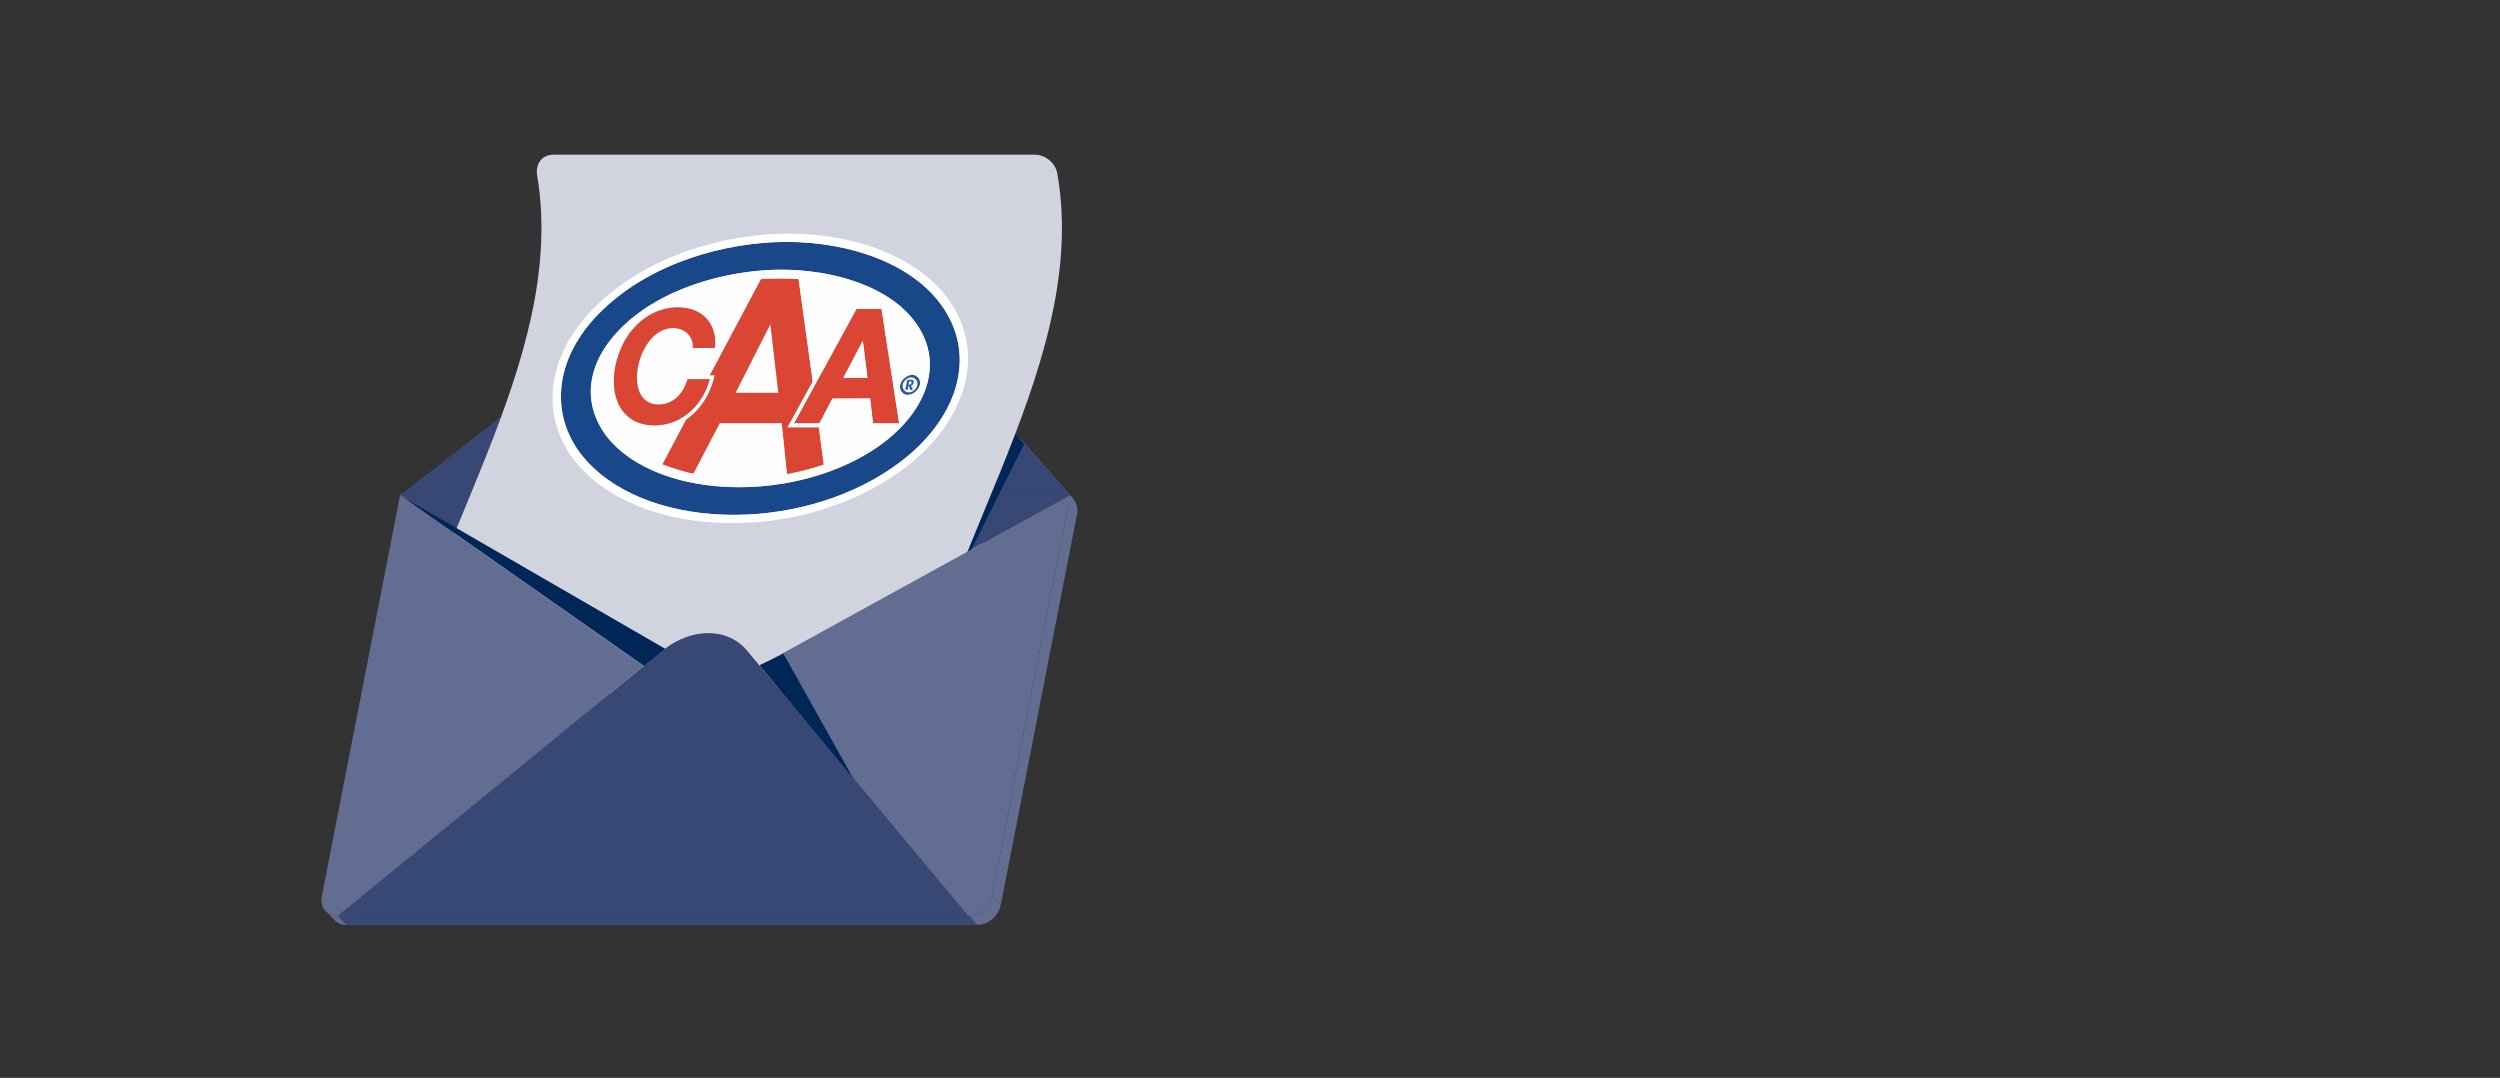 <svg width="501" height="216" viewBox="0 0 501 216" fill="none" xmlns="http://www.w3.org/2000/svg">
<rect x="0" y="0" width="501" height="216" fill="#333333" stroke="none"/>
<g clip-path="url(#clip0_3924_38390)">
<g clip-path="url(#clip1_3924_38390)">
<path d="M102.472 85.12C100.366 90.421 98.141 95.727 95.964 101.028L94.184 99.217C96.36 93.916 98.59 88.61 100.691 83.309C101.216 83.843 101.742 84.377 102.267 84.907C102.329 84.969 102.414 85.053 102.476 85.12H102.472Z" fill="#636D91"/>
<path d="M94.178 99.221L95.958 101.029H81.964L80.184 99.221H94.178Z" fill="#636D91"/>
<path d="M80.223 99.101H94.689C93.591 101.769 92.502 104.436 91.446 107.113L80.223 99.101Z" fill="#384874"/>
<path d="M94.178 99.221H80.184L100.685 83.313C98.58 88.614 96.354 93.92 94.178 99.221Z" fill="#384874"/>
<path d="M67.089 184.433L65.309 182.622C65.874 183.196 66.675 183.539 67.623 183.539L69.404 185.35C68.456 185.35 67.654 185.008 67.089 184.433Z" fill="#636D91"/>
<path d="M129.009 133.45L130.794 135.257L92.875 108.68L91.09 106.868L129.009 133.45Z" fill="#BABDCF"/>
<path d="M129.009 133.451L130.793 135.258L69.448 185.351L67.668 183.543L129.009 133.451Z" fill="#636D91"/>
<path d="M132.765 130.384L134.549 132.191L130.793 135.258L129.008 133.451L132.765 130.384Z" fill="#BABDCF"/>
<path d="M143.706 128.683C140.675 128.683 137.416 129.853 134.55 132.195L132.77 130.383C135.636 128.042 138.894 126.871 141.925 126.871C141.988 126.934 142.072 127.018 142.135 127.085C142.201 127.152 142.29 127.241 142.357 127.307C142.424 127.374 142.517 127.472 142.584 127.539C142.651 127.606 142.749 127.704 142.816 127.775C142.882 127.846 142.98 127.939 143.047 128.011C143.114 128.082 143.207 128.175 143.274 128.242C143.341 128.309 143.43 128.398 143.497 128.465C143.559 128.527 143.644 128.612 143.706 128.678V128.683Z" fill="#BABDCF"/>
<path d="M150.94 131.59C149.031 129.649 146.458 128.679 143.698 128.679C143.106 128.073 142.51 127.472 141.918 126.867C144.678 126.867 147.246 127.837 149.16 129.778C149.694 130.321 150.406 131.047 150.94 131.59Z" fill="#BABDCF"/>
<path d="M149.16 129.782L150.941 131.594C151.128 131.785 151.31 131.986 151.484 132.195L149.703 130.383C149.53 130.174 149.347 129.974 149.16 129.782Z" fill="#384874"/>
<path d="M149.703 130.384L151.488 132.191L154.043 135.258L152.263 133.446L149.703 130.384Z" fill="#384874"/>
<path d="M198.479 99.221L200.26 101.033C198.715 104.79 197.198 108.542 195.769 112.299L193.988 110.487C195.422 106.73 196.939 102.978 198.479 99.221Z" fill="#BABDCF"/>
<path d="M203.497 87.025L214.451 99.217H198.48C200.15 95.153 201.85 91.089 203.497 87.025Z" fill="#384874"/>
<path d="M198.48 99.221H214.451L193.984 110.487C195.418 106.73 196.935 102.978 198.476 99.221H198.48Z" fill="#384874"/>
<path d="M193.986 110.487L195.771 112.295L154.046 135.258L152.266 133.446L193.986 110.487Z" fill="#BABDCF"/>
<path d="M205.298 88.864L202.182 85.525L190.832 107.558L193.058 113.345L205.298 88.864Z" fill="#002657"/>
<path d="M207.415 31C209.449 31 211.528 32.678 211.884 34.752C215.391 54.862 208.407 74.972 200.244 95.078C198.593 99.142 196.897 103.206 195.228 107.269C193.683 111.026 192.165 114.778 190.736 118.535L149.012 141.498L146.452 138.432C144.503 136.09 141.699 134.92 138.668 134.92C135.636 134.92 132.378 136.09 129.512 138.432L125.755 141.498L87.836 114.916C88.842 112.366 89.874 109.82 90.925 107.269C93.102 101.968 95.332 96.662 97.433 91.361C104.87 72.618 110.786 53.878 107.643 35.135C107.269 32.851 108.623 31 110.875 31C143.052 31 175.233 31 207.415 31Z" fill="#D1D3DF"/>
<path d="M203.496 87.025L205.281 88.837L214.864 99.639L214.45 99.221L203.496 87.025Z" fill="#636D91"/>
<path d="M194.099 183.543L195.88 185.35H69.401L67.621 183.543H194.099Z" fill="#636D91"/>
<path d="M194.057 183.543L195.837 185.35H69.448L67.668 183.543H194.057Z" fill="#384874"/>
<path d="M130.52 134.487L91.128 106.891L80.223 99.324L134.999 131L130.52 134.487Z" fill="#002657"/>
<path d="M141.921 126.871C144.952 126.871 147.757 128.042 149.706 130.383L152.266 133.45L194.057 183.543H67.668L129.013 133.45L132.77 130.383C135.636 128.042 138.894 126.871 141.926 126.871H141.921Z" fill="#384874"/>
<path d="M198.763 179.581L200.543 181.393C200.116 183.578 198.029 185.354 195.874 185.354L194.094 183.543C196.248 183.543 198.336 181.767 198.763 179.581Z" fill="#636D91"/>
<path d="M152.266 133.446L154.046 135.257L195.837 185.35L194.057 183.543L152.266 133.446Z" fill="#384874"/>
<path d="M214.451 99.222L214.758 99.533C215.679 100.472 216.084 101.803 215.831 103.094L200.55 181.389L198.77 179.577L214.455 99.217L214.451 99.222Z" fill="#636D91"/>
<path d="M214.451 99.221L198.765 179.582C198.338 181.767 196.25 183.543 194.096 183.543H67.622C65.468 183.543 64.075 181.767 64.498 179.582L64.827 177.899L80.183 99.226L91.088 106.873L129.007 133.455L67.667 183.543H194.056L152.264 133.45L193.989 110.487L214.455 99.226L214.451 99.221Z" fill="#636D91"/>
<path d="M152.215 133.301L171 156L157 131L152.215 133.301Z" fill="#002657"/>
<path d="M182.724 75.628C183.662 75.702 184.248 76.816 183.577 77.787C183.561 77.808 183.545 77.835 183.529 77.856C183.454 77.957 183.363 78.053 183.257 78.149C183.236 78.171 183.209 78.192 183.188 78.213C183.166 78.234 183.14 78.251 183.118 78.266C182.809 78.512 182.489 78.624 182.196 78.64C182.175 78.64 182.153 78.64 182.127 78.64C182.004 78.64 181.881 78.624 181.769 78.586C180.853 78.32 180.383 77.04 181.519 76.075C181.551 76.049 181.578 76.027 181.61 76.001C181.673 75.953 181.737 75.905 181.801 75.868C181.967 75.766 182.132 75.697 182.287 75.66C182.377 75.638 182.468 75.622 182.553 75.622C182.574 75.622 182.596 75.622 182.617 75.622C182.654 75.622 182.686 75.622 182.718 75.622L182.724 75.628ZM182.857 78.112C182.884 78.112 182.91 78.112 182.937 78.112L182.564 77.344C182.564 77.344 182.564 77.328 182.564 77.323C182.58 77.222 182.846 77.163 182.958 77.014C183.028 76.923 183.076 76.806 183.097 76.689C183.145 76.433 183.07 76.171 182.836 76.113C182.788 76.102 182.74 76.097 182.681 76.097C182.665 76.097 182.644 76.097 182.622 76.097C182.521 76.097 182.415 76.107 182.303 76.113C182.201 76.113 182.095 76.123 181.999 76.123C181.967 76.123 181.935 76.123 181.903 76.123C181.871 76.123 181.844 76.123 181.817 76.113L181.45 78.005C181.434 78.091 181.626 78.112 181.764 78.112C181.791 78.112 181.817 78.112 181.833 78.112C181.849 78.112 181.871 78.112 181.887 78.112C181.892 78.085 181.897 78.053 181.908 78.027C181.94 77.883 181.961 77.733 181.988 77.589C181.999 77.531 182.009 77.472 182.025 77.413V77.403C182.031 77.371 182.031 77.339 182.036 77.307C182.036 77.296 182.036 77.291 182.047 77.28C182.047 77.27 182.057 77.264 182.063 77.259C182.063 77.259 182.073 77.254 182.079 77.254C182.079 77.254 182.089 77.254 182.095 77.254C182.1 77.254 182.111 77.254 182.116 77.254C182.153 77.376 182.383 78.08 182.42 78.107C182.447 78.128 182.495 78.133 182.553 78.133C182.601 78.133 182.649 78.133 182.702 78.128C182.756 78.123 182.809 78.117 182.852 78.117" fill="#F7F9FB"/>
<path d="M154.389 64.949L155.983 78.714H147.41L154.389 64.949Z" fill="#FFFEFE"/>
<path d="M176.649 61.884L180.183 84.829H174.948L174.378 79.839L166.818 79.876L164.217 84.834H159.109L171.643 61.9L176.654 61.889L176.649 61.884ZM168.999 75.723H173.839L172.906 68.27L168.999 75.723Z" fill="#DB4634"/>
<path d="M164.089 85.629L165.091 93.109C162.703 93.935 160.282 94.543 157.862 95.006L157.691 94.942L156.646 84.835L144.257 84.845L139.027 94.847C138.979 94.873 138.926 94.884 138.878 94.884C138.83 94.884 138.776 94.879 138.734 94.873C138.105 94.82 137.118 94.495 136.495 94.324C135.231 93.978 134.016 93.524 132.795 93.087L132.773 92.981L137.476 84.083C140.53 81.998 142.46 78.613 143.175 75.26H142.194L152.429 56.004L152.68 55.902C153.309 55.876 153.933 55.849 154.551 55.833C155.095 55.817 155.639 55.812 156.177 55.806C156.252 55.806 156.332 55.806 156.406 55.806C156.444 55.806 156.481 55.806 156.518 55.806C157.163 55.806 157.809 55.817 158.454 55.844C158.981 55.865 159.509 55.897 160.037 55.934L162.852 76.358L162.799 76.598L157.841 85.624H164.089V85.629ZM147.407 78.714H155.98L154.386 64.949L147.407 78.714Z" fill="#DB4634"/>
<path d="M189.793 62.891C195.54 72.786 191.12 84.403 180.597 92.442C171.24 99.596 158.782 103.174 147.026 103.174C135.234 103.174 124.145 99.58 117.582 92.378C109.975 84.035 110.519 71.917 120.776 62.086C130.692 52.586 145.32 48.556 157.353 48.476H157.705C170.03 48.476 183.913 52.767 189.793 62.891ZM174.679 90.341C180.783 86.471 185.021 81.22 186.082 75.734C186.786 72.098 186.093 68.361 183.625 64.853C178.246 57.208 166.661 54.042 156.564 54.042C156.047 54.042 155.53 54.052 155.023 54.068C145.043 54.393 132.019 57.864 124.081 66.122C121.01 69.321 119.278 72.599 118.659 75.761C117.55 81.401 119.96 86.679 124.545 90.475C126.341 91.962 128.426 93.22 130.718 94.244C135.762 96.494 141.823 97.624 148.109 97.624C157.326 97.624 167.023 95.198 174.684 90.347" fill="#18488A"/>
<path d="M193.923 70.094C194.168 72.882 193.811 75.74 192.873 78.587C191.95 81.359 190.495 84.072 188.538 86.658C186.603 89.206 184.209 91.573 181.437 93.695C179.038 95.529 176.389 97.182 173.558 98.6C170.839 99.97 167.928 101.137 164.905 102.076C161.973 102.987 158.918 103.691 155.837 104.155C152.804 104.613 149.727 104.843 146.699 104.843C143.671 104.843 140.67 104.608 137.802 104.149C134.891 103.68 132.103 102.977 129.522 102.065C126.862 101.116 124.404 99.943 122.213 98.568C119.937 97.134 117.927 95.476 116.248 93.626C114.243 91.429 112.756 88.972 111.834 86.317C110.901 83.641 110.559 80.836 110.81 77.974C111.071 75.041 111.951 72.12 113.422 69.278C114.936 66.357 117.069 63.569 119.745 61.01C122.261 58.6 125.156 56.436 128.366 54.57C131.335 52.848 134.576 51.376 138.015 50.193C141.219 49.089 144.583 48.236 148.006 47.666C151.247 47.122 154.499 46.84 157.671 46.813H158.028C161.285 46.813 164.532 47.101 167.683 47.666C171.015 48.263 174.16 49.159 177.034 50.326C180.131 51.59 182.877 53.152 185.206 54.991C187.744 56.979 189.78 59.293 191.273 61.863C192.771 64.448 193.667 67.215 193.917 70.094H193.923ZM180.595 92.448C191.119 84.408 195.538 72.786 189.791 62.897C183.911 52.773 170.029 48.481 157.703 48.481H157.351C145.319 48.562 130.685 52.592 120.774 62.092C110.517 71.923 109.973 84.046 117.581 92.384C124.143 99.586 135.232 103.179 147.025 103.179C158.817 103.179 171.239 99.602 180.595 92.448Z" fill="white"/>
<path d="M172.913 68.271L173.846 75.724H169L172.913 68.271Z" fill="#FFFDFD"/>
<path d="M184.328 76.278C184.541 76.977 184.221 77.744 183.682 78.304C183.256 78.747 182.691 79.067 182.136 79.13C182.067 79.141 181.992 79.141 181.923 79.141C181.827 79.141 181.731 79.13 181.635 79.115C181.294 79.05 180.98 78.875 180.713 78.555C179.625 77.211 181.171 75.239 182.659 75.116C182.707 75.116 182.755 75.111 182.803 75.111C182.845 75.111 182.888 75.111 182.931 75.111C183.251 75.138 183.555 75.255 183.826 75.489C183.858 75.516 183.89 75.548 183.922 75.58C183.928 75.585 183.938 75.596 183.944 75.601C183.976 75.633 184.008 75.671 184.034 75.708C184.082 75.772 184.13 75.836 184.168 75.9C184.242 76.017 184.296 76.145 184.333 76.268L184.328 76.278ZM183.576 77.787C184.248 76.817 183.661 75.708 182.723 75.628C182.691 75.628 182.654 75.628 182.622 75.628C182.6 75.628 182.579 75.628 182.558 75.628C182.472 75.628 182.382 75.644 182.291 75.665C182.131 75.703 181.971 75.772 181.806 75.873C181.742 75.91 181.678 75.959 181.614 76.006C181.582 76.028 181.555 76.054 181.523 76.081C180.393 77.041 180.857 78.32 181.774 78.592C181.886 78.624 182.008 78.645 182.131 78.645C182.152 78.645 182.174 78.645 182.2 78.645C182.494 78.629 182.808 78.517 183.123 78.272C183.144 78.256 183.171 78.235 183.192 78.219C183.213 78.198 183.24 78.176 183.261 78.155C183.368 78.059 183.453 77.963 183.533 77.862C183.549 77.84 183.565 77.819 183.581 77.792" fill="#2A599A"/>
<path d="M186.298 71.96C186.277 71.731 186.255 71.502 186.223 71.272C186.159 70.814 186.074 70.356 185.967 69.902C185.552 68.191 184.784 66.496 183.627 64.849C182.705 63.532 181.596 62.353 180.343 61.298C180.231 61.202 180.114 61.106 179.997 61.015C179.533 60.642 179.048 60.28 178.546 59.938C178.424 59.853 178.296 59.768 178.168 59.683C177.912 59.517 177.656 59.352 177.395 59.192C177.262 59.112 177.134 59.032 177 58.958C176.601 58.723 176.195 58.499 175.78 58.286C175.364 58.073 174.943 57.865 174.516 57.667C173.514 57.204 172.48 56.793 171.413 56.42C171.11 56.313 170.8 56.212 170.496 56.116C170.193 56.02 169.878 55.924 169.563 55.834C169.409 55.785 169.249 55.743 169.094 55.7C166.759 55.05 164.339 54.602 161.924 54.341C161.892 54.341 161.855 54.336 161.823 54.33C160.053 54.138 158.288 54.048 156.566 54.048C156.049 54.048 155.532 54.058 155.025 54.074C154.556 54.09 154.082 54.111 153.602 54.138C153.442 54.149 153.282 54.16 153.122 54.17C150.057 54.383 146.767 54.885 143.467 55.716C143.292 55.759 143.121 55.807 142.945 55.849C142.423 55.988 141.9 56.132 141.383 56.287C140.69 56.489 139.997 56.713 139.309 56.948C138.963 57.065 138.621 57.188 138.28 57.31C138.11 57.374 137.939 57.438 137.768 57.502C137.427 57.63 137.086 57.763 136.75 57.902C136.58 57.971 136.414 58.041 136.244 58.11C135.401 58.462 134.57 58.84 133.749 59.245C133.584 59.325 133.424 59.405 133.258 59.491C132.123 60.072 131.014 60.701 129.942 61.383C129.638 61.581 129.335 61.778 129.036 61.98C128.588 62.284 128.146 62.604 127.714 62.929C127.282 63.255 126.861 63.59 126.445 63.937C126.168 64.166 125.896 64.401 125.629 64.641C125.496 64.758 125.363 64.88 125.235 65.003C124.84 65.371 124.457 65.744 124.083 66.133C121.78 68.532 120.229 70.974 119.339 73.384C119.264 73.586 119.195 73.784 119.131 73.986C119.067 74.189 119.003 74.386 118.949 74.583C118.838 74.983 118.742 75.377 118.662 75.777C118.486 76.657 118.4 77.531 118.395 78.39C118.374 80.794 118.992 83.097 120.128 85.208C120.288 85.507 120.464 85.805 120.645 86.099C121.285 87.122 122.052 88.098 122.932 89.004C123.433 89.521 123.971 90.022 124.547 90.497C126.344 91.984 128.428 93.242 130.721 94.266C131.195 94.479 131.675 94.676 132.165 94.868C132.331 94.932 132.491 94.996 132.656 95.055C133.317 95.3 133.994 95.529 134.682 95.743C138.808 97.011 143.398 97.646 148.111 97.646C149.55 97.646 151.006 97.587 152.456 97.47C153.906 97.353 155.367 97.171 156.817 96.937C157.398 96.841 157.974 96.74 158.549 96.622C159.413 96.452 160.277 96.26 161.13 96.046C162.27 95.764 163.395 95.439 164.51 95.082C168.124 93.909 171.573 92.341 174.681 90.369C176.206 89.404 177.614 88.348 178.888 87.223C179.208 86.941 179.517 86.658 179.815 86.37C180.114 86.082 180.407 85.789 180.69 85.491C181.111 85.048 181.516 84.595 181.9 84.131C182.284 83.673 182.641 83.204 182.977 82.729C184.549 80.517 185.621 78.16 186.085 75.756C186.325 74.509 186.405 73.245 186.298 71.982V71.96ZM131.899 85.23C131.766 85.24 131.632 85.246 131.504 85.246C131.398 85.246 131.291 85.246 131.163 85.246C131.131 85.246 131.099 85.246 131.067 85.246C123.55 85.181 121.524 77.745 124.041 70.803C124.249 70.238 124.489 69.673 124.755 69.119C126.957 64.566 131.115 61.676 135.567 61.586C135.636 61.586 135.711 61.586 135.78 61.586C135.823 61.586 135.86 61.586 135.903 61.586C136.441 61.591 136.979 61.639 137.523 61.73C137.603 61.746 137.689 61.756 137.768 61.772C141.575 62.498 143.739 65.68 143.27 69.727H138.819C139.027 67.909 137.8 66.315 136.164 65.904C135.716 65.792 135.279 65.739 134.836 65.734C134.783 65.734 134.724 65.734 134.671 65.734C127.762 65.963 124.643 80.352 131.398 81.018C131.424 81.018 131.451 81.018 131.478 81.023C131.579 81.034 131.68 81.039 131.782 81.039C131.84 81.039 131.894 81.039 131.995 81.039C132.064 81.039 132.133 81.039 132.197 81.039C135.023 80.943 136.926 78.822 137.795 75.969H142.247C140.957 80.89 136.99 84.904 131.899 85.213M157.862 95.007L157.691 94.943L156.646 84.835L144.256 84.846L139.027 94.847C138.979 94.874 138.925 94.884 138.877 94.884C138.829 94.884 138.776 94.879 138.733 94.874C138.104 94.82 137.118 94.495 136.494 94.325C135.231 93.978 134.015 93.525 132.795 93.088L132.773 92.981L137.475 84.083C140.53 81.999 142.46 78.614 143.174 75.26H142.193L152.429 56.004L152.68 55.903C153.309 55.876 153.933 55.849 154.551 55.834C155.095 55.818 155.639 55.812 156.177 55.807C156.257 55.807 156.332 55.807 156.406 55.807C156.444 55.807 156.481 55.807 156.518 55.807C157.163 55.807 157.808 55.818 158.453 55.844C158.981 55.865 159.509 55.898 160.037 55.935L162.852 76.359L162.798 76.598L157.84 85.624H164.088L165.091 93.104C162.702 93.93 160.282 94.538 157.862 95.001M174.948 84.83L174.378 79.84L166.818 79.877L164.216 84.835H159.109L171.643 61.9L176.654 61.89L180.189 84.835H174.953M183.68 78.304C183.254 78.747 182.689 79.067 182.134 79.131C182.065 79.141 181.99 79.141 181.921 79.141C181.825 79.141 181.729 79.131 181.633 79.115C181.292 79.051 180.978 78.875 180.711 78.555C179.623 77.212 181.169 75.239 182.657 75.116C182.705 75.116 182.753 75.111 182.801 75.111C182.843 75.111 182.886 75.111 182.929 75.111C183.249 75.138 183.552 75.255 183.824 75.49C183.856 75.516 183.888 75.548 183.92 75.58C183.926 75.585 183.936 75.596 183.942 75.601C183.974 75.633 184.006 75.671 184.032 75.708C184.08 75.772 184.128 75.836 184.166 75.9C184.24 76.017 184.293 76.145 184.331 76.268C184.544 76.966 184.224 77.734 183.686 78.294" fill="#FFFEFE"/>
<path d="M137.771 61.777C137.691 61.761 137.606 61.745 137.526 61.734C136.982 61.643 136.443 61.595 135.905 61.59C135.862 61.59 135.825 61.59 135.782 61.59C135.713 61.59 135.638 61.59 135.569 61.59C131.123 61.681 126.959 64.57 124.758 69.123C124.491 69.677 124.251 70.243 124.022 70.861C121.527 77.743 123.547 85.186 131.07 85.244C131.102 85.244 131.134 85.244 131.187 85.244C131.294 85.244 131.395 85.244 131.507 85.244C131.635 85.244 131.768 85.234 131.901 85.228C136.987 84.919 140.954 80.905 142.249 75.984H137.798C136.929 78.836 135.025 80.958 132.2 81.054C132.131 81.054 132.061 81.054 131.955 81.054C131.896 81.054 131.843 81.054 131.784 81.054C131.683 81.054 131.581 81.043 131.48 81.038C131.453 81.038 131.427 81.038 131.4 81.033C124.646 80.366 127.764 65.972 134.673 65.748C134.727 65.748 134.785 65.748 134.86 65.748C135.281 65.748 135.718 65.807 136.166 65.919C137.808 66.329 139.029 67.923 138.821 69.741H143.273C143.736 65.695 141.577 62.507 137.771 61.787V61.777Z" fill="#DB4634"/>
<path d="M182.563 77.349L182.936 78.117C182.936 78.117 182.888 78.117 182.856 78.117C182.808 78.117 182.755 78.117 182.707 78.128C182.654 78.128 182.606 78.133 182.558 78.133C182.499 78.133 182.451 78.128 182.424 78.106C182.387 78.08 182.158 77.381 182.12 77.253C182.115 77.253 182.104 77.253 182.099 77.253C182.094 77.253 182.088 77.253 182.083 77.253C182.078 77.253 182.072 77.253 182.067 77.259C182.062 77.259 182.056 77.269 182.051 77.28C182.051 77.285 182.046 77.296 182.04 77.307C182.035 77.333 182.035 77.371 182.03 77.403V77.413C182.014 77.472 182.003 77.531 181.992 77.589C181.966 77.733 181.945 77.882 181.913 78.026C181.907 78.053 181.902 78.085 181.891 78.112C181.881 78.112 181.859 78.112 181.838 78.112C181.817 78.112 181.79 78.112 181.769 78.112C181.63 78.112 181.438 78.09 181.454 78.005L181.822 76.112C181.849 76.112 181.875 76.118 181.907 76.123C181.939 76.123 181.971 76.123 182.003 76.123C182.099 76.123 182.2 76.118 182.307 76.112C182.419 76.102 182.531 76.097 182.627 76.097C182.648 76.097 182.664 76.097 182.686 76.097C182.739 76.097 182.792 76.102 182.84 76.112C183.075 76.166 183.155 76.432 183.101 76.688C183.08 76.806 183.032 76.918 182.963 77.013C182.851 77.163 182.59 77.216 182.568 77.323C182.568 77.328 182.568 77.339 182.568 77.344L182.563 77.349ZM182.366 77.024C182.51 76.96 182.632 76.827 182.659 76.688C182.67 76.635 182.664 76.582 182.643 76.528C182.643 76.518 182.622 76.507 182.595 76.496C182.515 76.47 182.355 76.443 182.264 76.443C182.238 76.443 182.216 76.443 182.211 76.454L182.094 77.051C182.126 77.061 182.158 77.067 182.19 77.067C182.248 77.067 182.307 77.051 182.366 77.029" fill="#2F5E9D"/>
<path d="M182.264 76.448C182.35 76.448 182.51 76.475 182.595 76.502C182.622 76.512 182.643 76.523 182.643 76.534C182.664 76.587 182.67 76.64 182.659 76.694C182.632 76.832 182.51 76.965 182.366 77.029C182.307 77.056 182.248 77.067 182.19 77.067C182.158 77.067 182.126 77.067 182.094 77.051L182.211 76.454C182.211 76.454 182.238 76.443 182.264 76.443V76.448Z" fill="#F2F4F8"/>
</g>
</g>
<defs>
<clipPath id="clip0_3924_38390">
<path d="M0 0H501V216H16C7.163 216 0 208.837 0 200V0Z" fill="white"/>
</clipPath>
<clipPath id="clip1_3924_38390">
<rect width="151.484" height="154.351" fill="white" transform="translate(64.422 31)"/>
</clipPath>
</defs>
</svg>
